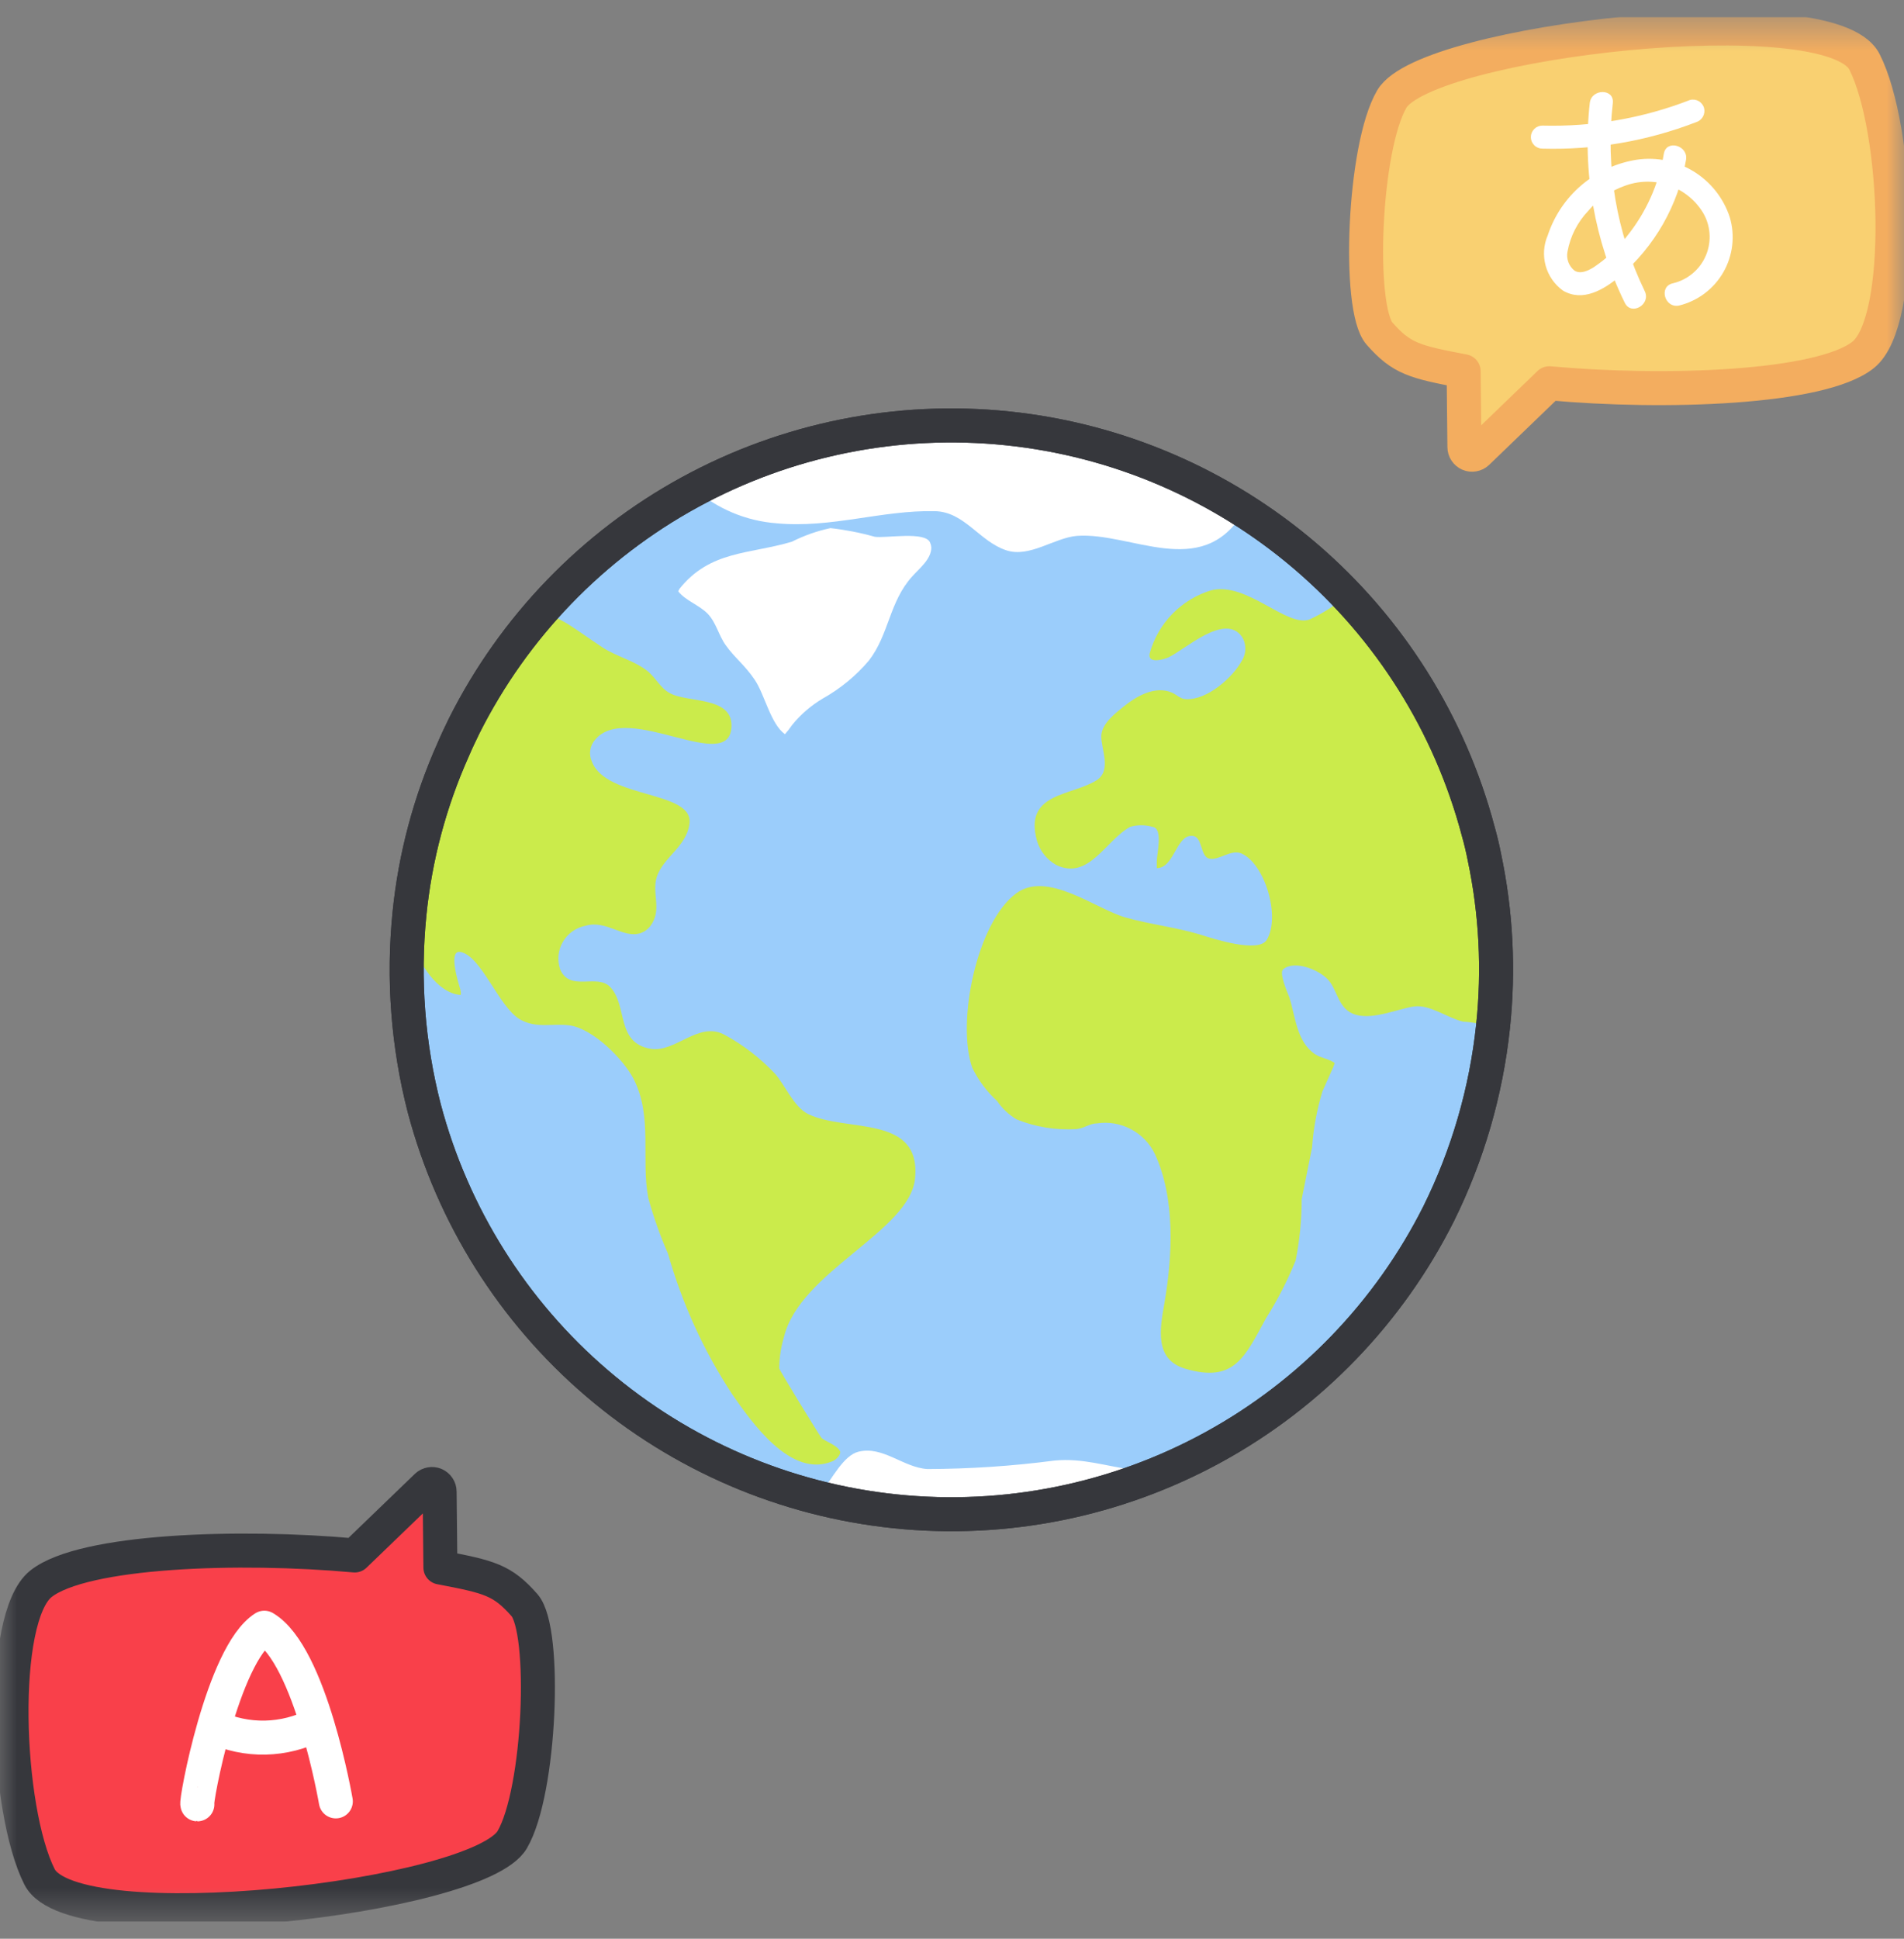 <svg width="56" height="57" viewBox="0 0 56 57" fill="none" xmlns="http://www.w3.org/2000/svg">
<rect x="0" y="0" width="56" height="57" fill="#808080" stroke="none"/>
<g clip-path="url(#clip0_22727_127716)">
<mask id="mask0_22727_127716" style="mask-type:luminance" maskUnits="userSpaceOnUse" x="0" y="0" width="56" height="57">
<path d="M0 0.5H56V56.5H0V0.5Z" fill="white"/>
</mask>
<g mask="url(#mask0_22727_127716)">
<path d="M54.797 10.435C53.551 11.425 48.946 11.576 45.568 11.268L43.451 13.308C43.419 13.338 43.379 13.358 43.336 13.365C43.293 13.373 43.248 13.368 43.208 13.351C43.167 13.333 43.133 13.305 43.109 13.268C43.084 13.232 43.071 13.189 43.071 13.145L43.048 10.914C41.6 10.639 41.227 10.548 40.574 9.808C39.921 9.067 40.104 4.33 40.936 2.911C41.942 1.194 53.834 -0.164 54.838 1.819C55.841 3.802 56.043 9.442 54.797 10.435Z" fill="#F9D071" stroke="#F3AD5F" stroke-linejoin="round"/>
<path d="M46.758 3.029C46.537 5.045 46.894 7.082 47.788 8.903C47.98 9.294 48.564 8.951 48.375 8.561C47.543 6.844 47.217 4.925 47.436 3.029C47.484 2.597 46.807 2.6 46.758 3.029Z" fill="white"/>
<path d="M45.364 4.37C46.907 4.413 48.444 4.148 49.884 3.593C49.969 3.567 50.041 3.509 50.085 3.432C50.129 3.354 50.142 3.263 50.12 3.177C50.096 3.09 50.038 3.017 49.961 2.972C49.883 2.928 49.79 2.916 49.704 2.94C48.322 3.477 46.846 3.732 45.364 3.693C45.274 3.693 45.188 3.728 45.125 3.792C45.061 3.856 45.025 3.942 45.025 4.031C45.025 4.121 45.061 4.207 45.125 4.271C45.188 4.335 45.274 4.37 45.364 4.37ZM48.936 4.519C48.79 5.412 48.413 6.252 47.843 6.955C47.57 7.307 47.242 7.612 46.872 7.858C46.714 7.955 46.493 8.067 46.312 7.959C46.229 7.895 46.166 7.809 46.129 7.711C46.092 7.612 46.082 7.506 46.102 7.403C46.183 6.951 46.395 6.533 46.712 6.201C46.996 5.868 47.363 5.615 47.776 5.468C48.188 5.311 48.641 5.3 49.059 5.439C49.477 5.577 49.835 5.855 50.072 6.226C50.19 6.415 50.261 6.629 50.279 6.85C50.297 7.072 50.263 7.295 50.178 7.5C50.093 7.706 49.961 7.888 49.791 8.032C49.622 8.176 49.421 8.278 49.204 8.329C48.777 8.419 48.958 9.071 49.385 8.983C49.657 8.916 49.913 8.795 50.136 8.627C50.36 8.458 50.548 8.246 50.687 8.003C50.826 7.76 50.915 7.492 50.947 7.214C50.98 6.935 50.955 6.654 50.875 6.385C50.692 5.828 50.318 5.352 49.819 5.044C49.32 4.735 48.728 4.611 48.147 4.695C47.547 4.788 46.985 5.045 46.522 5.437C46.058 5.829 45.713 6.342 45.522 6.919C45.4 7.2 45.379 7.515 45.46 7.81C45.541 8.106 45.721 8.365 45.97 8.544C46.554 8.889 47.178 8.511 47.63 8.133C48.665 7.253 49.359 6.038 49.589 4.7C49.662 4.274 49.009 4.091 48.936 4.52V4.519Z" fill="white"/>
<path d="M27.985 12.53C32.216 12.535 36.273 14.22 39.263 17.215C42.252 20.209 43.93 24.268 43.928 28.5C43.925 32.731 42.243 36.789 39.25 39.78C36.257 42.771 32.199 44.452 27.967 44.451C23.736 44.452 19.677 42.771 16.685 39.78C13.692 36.789 12.009 32.731 12.007 28.5C12.004 24.268 13.682 20.209 16.672 17.215C19.662 14.22 23.718 12.535 27.95 12.53H27.985Z" fill="#9BCDFB"/>
<path fill-rule="evenodd" clip-rule="evenodd" d="M24.095 43.983C24.486 43.435 24.822 42.79 25.243 42.683C25.965 42.5 26.563 43.145 27.275 43.191C28.525 43.187 29.773 43.104 31.013 42.942C31.856 42.861 32.536 43.114 33.354 43.216C33.672 43.216 33.988 43.194 34.303 43.15C32.31 44.013 30.161 44.457 27.989 44.455C26.673 44.457 25.362 44.296 24.084 43.978L24.095 43.983Z" fill="white"/>
<path fill-rule="evenodd" clip-rule="evenodd" d="M15.942 18.026C16.521 18.143 16.958 18.534 17.73 19.041C18.136 19.301 18.649 19.423 19.03 19.719C19.279 19.912 19.421 20.227 19.685 20.369C20.193 20.674 21.529 20.456 21.514 21.344C21.483 22.817 18.466 20.603 17.506 21.745C17.429 21.833 17.378 21.941 17.361 22.056C17.344 22.172 17.361 22.29 17.41 22.396C17.837 23.503 20.457 23.233 20.274 24.247C20.173 24.898 19.518 25.202 19.32 25.771C19.157 26.279 19.492 26.746 19.122 27.234C19.07 27.297 19.008 27.35 18.939 27.391L18.849 27.432C18.341 27.61 17.833 27.035 17.223 27.218C17.085 27.244 16.954 27.299 16.84 27.38C16.725 27.461 16.629 27.565 16.558 27.686C16.487 27.806 16.442 27.941 16.427 28.08C16.413 28.22 16.427 28.36 16.472 28.493C16.761 29.184 17.564 28.605 17.955 29.027C18.463 29.58 18.117 30.652 19.123 30.833C19.854 30.969 20.54 30.01 21.307 30.422C21.859 30.721 22.359 31.107 22.79 31.564C23.084 31.889 23.343 32.54 23.765 32.753C24.887 33.302 27.092 32.753 26.914 34.642C26.767 36.201 23.531 37.375 23.059 39.304C22.969 39.605 22.921 39.916 22.917 40.229C22.917 40.274 24.07 42.154 24.151 42.261C24.232 42.369 24.593 42.469 24.7 42.652C24.761 42.754 24.588 42.916 24.506 42.952C23.262 43.505 22.084 41.774 21.541 41.002C20.701 39.724 20.062 38.326 19.646 36.855C19.414 36.326 19.221 35.781 19.067 35.225C18.848 34.057 19.202 32.848 18.64 31.73C18.34 31.143 17.436 30.237 16.745 30.146C16.238 30.08 15.77 30.248 15.288 29.968C14.663 29.593 14.155 28.099 13.541 27.988C13.165 27.917 13.496 28.948 13.541 29.095C13.541 29.095 13.572 29.257 13.541 29.252C12.863 29.201 12.302 28.304 12.17 27.729C12.091 27.176 12.121 26.614 12.256 26.073C12.666 23.085 13.956 20.286 15.963 18.034L15.942 18.026ZM43.872 30.205C43.601 30.108 43.317 30.052 43.029 30.037C42.578 29.93 42.054 29.529 41.597 29.59C41.14 29.651 40.419 29.981 39.891 29.839C39.363 29.697 39.352 29.143 39.078 28.823C38.803 28.504 38.062 28.219 37.737 28.5C37.615 28.617 37.872 29.191 37.92 29.318C38.103 29.882 38.128 30.618 38.677 30.994C38.855 31.11 39.083 31.129 39.256 31.253L39.22 31.359L38.895 32.086C38.732 32.623 38.63 33.176 38.59 33.736L38.285 35.26C38.285 35.864 38.225 36.466 38.108 37.058C37.869 37.647 37.579 38.214 37.239 38.752C36.61 39.9 36.305 40.666 34.862 40.242C33.943 39.971 34.116 39.059 34.248 38.312C34.487 36.921 34.573 35.241 33.969 33.932C33.819 33.619 33.573 33.362 33.266 33.2C32.96 33.037 32.61 32.977 32.267 33.028C32.054 33.028 31.871 33.181 31.653 33.196C31.055 33.232 30.456 33.135 29.9 32.911C29.672 32.775 29.476 32.59 29.326 32.37C29.022 32.093 28.774 31.761 28.595 31.39C28.128 30.05 28.727 27.114 29.895 26.261C30.805 25.595 32.221 26.718 33.095 26.972C33.826 27.18 34.586 27.261 35.308 27.48C35.719 27.612 37.02 28.028 37.258 27.632C37.669 26.951 37.203 25.392 36.512 25.093C36.207 24.961 35.862 25.301 35.572 25.245C35.283 25.189 35.389 24.559 35.039 24.575C34.592 24.575 34.531 25.523 34.023 25.523V25.325C34.023 25.096 34.221 24.345 33.891 24.309C33.679 24.248 33.453 24.248 33.241 24.309C32.518 24.705 32.027 25.89 31.067 25.432C30.791 25.276 30.587 25.019 30.498 24.716C30.107 23.298 31.514 23.41 32.256 22.938C32.707 22.644 32.377 22.004 32.391 21.633C32.405 21.262 32.828 20.955 33.041 20.779C33.422 20.47 33.97 20.15 34.468 20.363C34.61 20.424 34.717 20.551 34.88 20.556C35.504 20.587 36.256 19.924 36.525 19.424C36.593 19.318 36.628 19.196 36.628 19.071C36.628 18.945 36.593 18.823 36.525 18.718C36.017 18.006 34.844 19.109 34.366 19.327C34.235 19.388 33.747 19.525 33.813 19.215C33.933 18.775 34.164 18.373 34.483 18.047C34.802 17.721 35.199 17.481 35.636 17.352C36.683 17.108 37.841 18.448 38.511 18.215C38.904 18.035 39.27 17.801 39.598 17.519C41.184 19.198 42.387 21.2 43.124 23.389C43.861 25.577 44.116 27.899 43.869 30.195L43.872 30.205Z" fill="#CBEB4B"/>
<path fill-rule="evenodd" clip-rule="evenodd" d="M19.982 17.315C20.885 16.182 22.039 16.299 23.288 15.928C23.648 15.746 24.03 15.611 24.425 15.527C24.865 15.576 25.3 15.661 25.726 15.781C26.051 15.832 27.219 15.608 27.356 15.954C27.376 15.999 27.388 16.047 27.392 16.096C27.392 16.441 27.041 16.71 26.833 16.944C26.152 17.691 26.156 18.64 25.558 19.418C25.177 19.868 24.718 20.246 24.203 20.535C23.859 20.738 23.553 21.001 23.3 21.312C23.235 21.407 23.163 21.499 23.087 21.586C22.665 21.286 22.493 20.423 22.198 19.986C21.903 19.549 21.604 19.336 21.345 18.97C21.136 18.681 21.06 18.29 20.806 18.036C20.552 17.782 20.156 17.655 19.948 17.386L19.982 17.315Z" fill="white"/>
<path fill-rule="evenodd" clip-rule="evenodd" d="M20.417 14.369C22.155 13.45 24.05 12.865 26.004 12.643C29.699 12.189 33.437 13.029 36.583 15.019C36.583 15.019 36.553 15.075 36.538 15.106C35.319 17.061 33.263 15.639 31.673 15.755C31.007 15.812 30.273 16.411 29.591 16.177C28.798 15.913 28.371 15.048 27.498 15.029C25.934 14.994 24.451 15.537 22.841 15.385C21.944 15.317 21.094 14.961 20.417 14.369Z" fill="white"/>
<path d="M43.913 30.179C43.71 32.094 43.168 33.959 42.313 35.685C40.851 38.593 38.54 40.987 35.684 42.55C32.829 44.113 29.567 44.77 26.329 44.434C23.092 44.098 20.033 42.785 17.56 40.67C15.086 38.556 13.315 35.737 12.48 32.592C11.998 30.725 11.85 28.787 12.043 26.868C12.21 25.201 12.644 23.571 13.328 22.042C13.43 21.803 13.541 21.57 13.653 21.341C15.114 18.433 17.426 16.039 20.28 14.477C23.135 12.915 26.398 12.258 29.634 12.594C32.871 12.93 35.929 14.243 38.401 16.359C40.874 18.475 42.644 21.293 43.477 24.439C43.547 24.687 43.608 24.938 43.657 25.191C44.004 26.83 44.09 28.513 43.913 30.179V30.179Z" stroke="#36373C" stroke-linejoin="round"/>
<path d="M43.913 30.179C43.71 32.094 43.168 33.959 42.313 35.685C40.851 38.593 38.54 40.987 35.684 42.55C32.829 44.113 29.567 44.77 26.329 44.434C23.092 44.098 20.033 42.785 17.56 40.67C15.086 38.556 13.315 35.737 12.48 32.592C11.998 30.725 11.85 28.787 12.043 26.868C12.21 25.201 12.644 23.571 13.328 22.042C13.43 21.803 13.541 21.57 13.653 21.341C15.114 18.433 17.426 16.039 20.28 14.477C23.135 12.915 26.398 12.258 29.634 12.594C32.871 12.93 35.929 14.243 38.401 16.359C40.874 18.475 42.644 21.293 43.477 24.439C43.547 24.687 43.608 24.938 43.657 25.191C44.004 26.83 44.09 28.513 43.913 30.179V30.179Z" stroke="#36373C" stroke-linejoin="round"/>
<path d="M1.204 46.565C2.45 45.575 7.055 45.424 10.433 45.732L12.55 43.692C12.582 43.662 12.622 43.642 12.665 43.635C12.708 43.627 12.753 43.632 12.793 43.649C12.833 43.667 12.868 43.695 12.892 43.732C12.916 43.768 12.93 43.811 12.93 43.855L12.953 46.086C14.401 46.361 14.773 46.452 15.426 47.192C16.079 47.933 15.897 52.67 15.065 54.089C14.059 55.805 2.167 57.164 1.163 55.181C0.16 53.198 -0.042 47.558 1.204 46.565Z" fill="#F9404A" stroke="#36373C" stroke-linejoin="round"/>
<path d="M5.805 53.049C5.737 53.049 6.54 48.639 7.774 47.856C9.138 48.66 9.877 52.962 9.877 52.962M6.295 50.769C6.767 50.989 7.283 51.098 7.804 51.087C8.324 51.075 8.836 50.946 9.298 50.706" stroke="white" stroke-linecap="round" stroke-linejoin="round"/>
</g>
</g>
<defs>
<clipPath id="clip0_22727_127716">
<rect width="56" height="56" fill="white" transform="translate(0 0.5)"/>
</clipPath>
</defs>
</svg>
